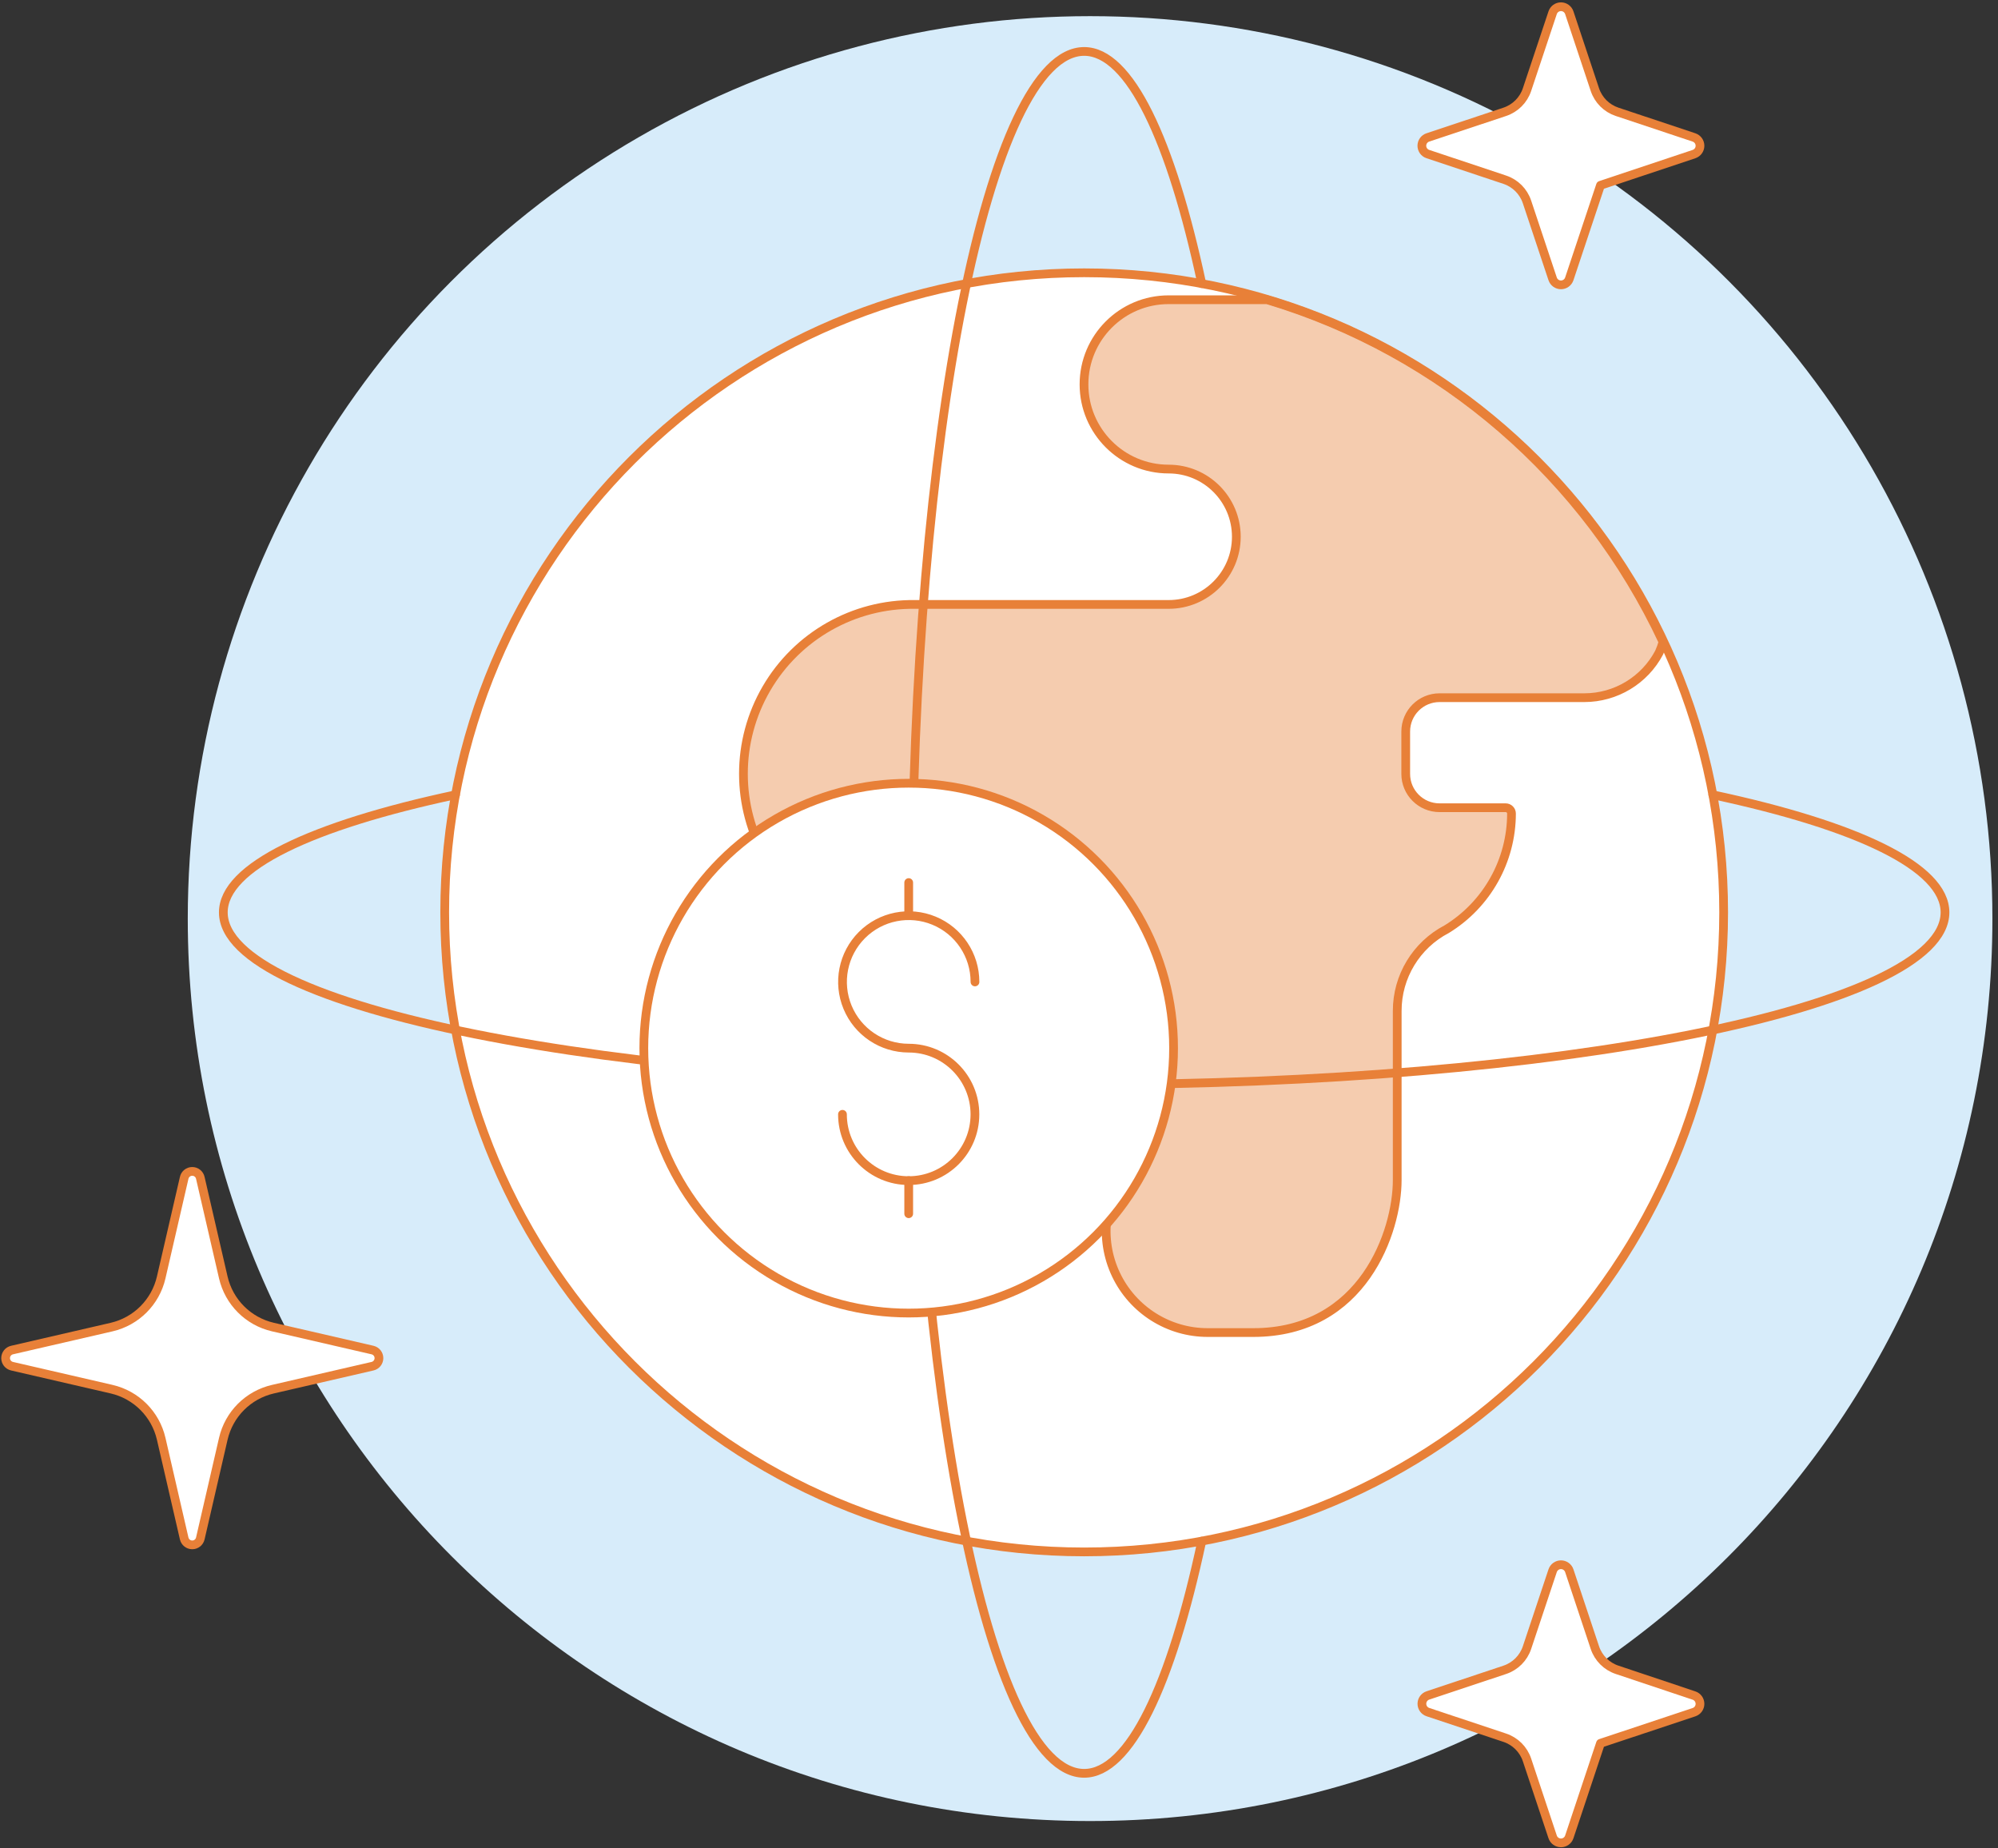 <?xml version="1.0" encoding="UTF-8"?>
<svg width="320px" height="296px" viewBox="0 0 320 296" version="1.1" xmlns="http://www.w3.org/2000/svg" xmlns:xlink="http://www.w3.org/1999/xlink">
    <rect x="0" y="0" width="320" height="296" fill="#333333" stroke="none"/>
    <title>7FA6BA56-E310-4DEA-BC7D-BA19F55D6CE8</title>
    <g id="Page-1" stroke="none" stroke-width="1" fill="none" fill-rule="evenodd">
        <g id="Office-part-2" transform="translate(-715, -920)">
            <g id="Features" transform="translate(85, 140)">
                <g id="feature-text-copy" transform="translate(95, 764)">
                    <g id="Comp" transform="translate(535, 17)">
                        <path d="M30.073,146.103 C30.073,225.917 94.775,290.619 174.589,290.619 C254.403,290.619 319.105,225.917 319.105,146.103 C319.105,94.473 291.56,46.764 246.847,20.949 C202.134,-4.867 147.044,-4.867 102.331,20.949 C57.617,46.764 30.073,94.473 30.073,146.103 Z" id="Path" fill="#D7ECFA" fill-rule="nonzero"></path>
                        <path d="M276.061,145.11 C276.057,201.672 230.202,247.521 173.639,247.521 C117.076,247.521 71.224,201.665 71.224,145.102 C71.224,88.54 117.076,42.684 173.639,42.684 C230.206,42.684 276.061,88.543 276.061,145.11 Z" id="Path" fill="#FFFFFF" fill-rule="nonzero"></path>
                        <path d="M230.56,110.726 L253.748,110.726 C258.773,110.725 263.386,107.944 265.732,103.5 C265.978,102.948 266.185,102.379 266.353,101.798 C253.986,75.338 230.925,55.405 202.954,46.998 L187.173,46.998 C179.684,46.998 173.613,53.068 173.613,60.557 C173.613,68.045 179.684,74.116 187.173,74.116 C193.159,74.116 198.011,78.969 198.011,84.955 C198.011,90.941 193.159,95.794 187.173,95.794 L146.499,95.794 C136.736,95.681 127.667,100.824 122.753,109.261 C117.839,117.697 117.839,128.123 122.753,136.56 C127.667,144.996 136.736,150.14 146.499,150.027 L169.545,150.027 L169.545,162.907 C169.545,164.525 170.188,166.077 171.333,167.22 C172.477,168.364 174.029,169.006 175.647,169.005 C179.016,169.005 181.748,171.735 181.75,175.104 L181.75,182.565 C181.844,183.72 181.528,184.871 180.857,185.816 C176.864,190.679 176.035,197.409 178.729,203.096 C181.423,208.782 187.156,212.403 193.448,212.393 L200.732,212.393 C218.359,212.393 223.779,196.135 223.779,187.984 L223.779,160.887 C223.771,155.388 226.826,150.341 231.702,147.798 C238.144,143.85 242.074,136.84 242.082,129.285 C242.083,129.037 241.985,128.799 241.81,128.624 C241.635,128.448 241.397,128.349 241.149,128.349 L230.56,128.349 C227.567,128.349 225.141,125.923 225.141,122.93 L225.141,116.145 C225.141,113.152 227.567,110.726 230.56,110.726 Z" id="Path" fill="#F5CCAF" fill-rule="nonzero"></path>
                        <path d="M276.061,145.11 C276.057,201.672 230.202,247.521 173.639,247.521 C117.076,247.521 71.224,201.665 71.224,145.102 C71.224,88.54 117.076,42.684 173.639,42.684 C230.206,42.684 276.061,88.543 276.061,145.11 Z" id="Path" stroke="#E88038" stroke-width="1.4" stroke-linecap="round" stroke-linejoin="round"></path>
                        <path d="M230.56,110.726 L253.748,110.726 C258.773,110.725 263.386,107.944 265.732,103.5 C265.978,102.948 266.185,102.379 266.353,101.798 C253.986,75.338 230.925,55.405 202.954,46.998 L187.173,46.998 C179.684,46.998 173.613,53.068 173.613,60.557 C173.613,68.045 179.684,74.116 187.173,74.116 C193.159,74.116 198.011,78.969 198.011,84.955 C198.011,90.941 193.159,95.794 187.173,95.794 L146.499,95.794 C136.736,95.681 127.667,100.824 122.753,109.261 C117.839,117.697 117.839,128.123 122.753,136.56 C127.667,144.996 136.736,150.14 146.499,150.027 L169.545,150.027 L169.545,162.907 C169.545,164.525 170.188,166.077 171.333,167.22 C172.477,168.364 174.029,169.006 175.647,169.005 C179.016,169.005 181.748,171.735 181.75,175.104 L181.75,182.565 C181.844,183.72 181.528,184.871 180.857,185.816 C176.864,190.679 176.035,197.409 178.729,203.096 C181.423,208.782 187.156,212.403 193.448,212.393 L200.732,212.393 C218.359,212.393 223.779,196.135 223.779,187.984 L223.779,160.887 C223.771,155.388 226.826,150.341 231.702,147.798 C238.144,143.85 242.074,136.84 242.082,129.285 C242.083,129.037 241.985,128.799 241.81,128.624 C241.635,128.448 241.397,128.349 241.149,128.349 L230.56,128.349 C227.567,128.349 225.141,125.923 225.141,122.93 L225.141,116.145 C225.141,113.152 227.567,110.726 230.56,110.726 Z" id="Path" stroke="#E88038" stroke-width="1.4" stroke-linecap="round" stroke-linejoin="round"></path>
                        <path d="M72.951,126.276 C49.89,131.204 35.767,137.837 35.767,145.11 C35.767,160.338 97.497,172.68 173.639,172.68 C249.781,172.68 311.511,160.338 311.511,145.11 C311.511,137.826 297.391,131.204 274.33,126.276" id="Path" stroke="#E88038" stroke-width="1.4" stroke-linecap="round" stroke-linejoin="round"></path>
                        <path d="M192.476,44.418 C187.545,21.357 180.915,7.238 173.639,7.238 C158.414,7.238 146.069,68.964 146.069,145.11 C146.069,221.255 158.414,282.978 173.639,282.978 C180.922,282.978 187.545,268.859 192.476,245.801" id="Path" stroke="#E88038" stroke-width="1.4" stroke-linecap="round" stroke-linejoin="round"></path>
                        <path d="M35.763,229.41 C36.673,225.457 39.759,222.371 43.711,221.461 L59.666,217.78 C60.267,217.64 60.692,217.105 60.692,216.488 C60.692,215.871 60.267,215.336 59.666,215.196 L43.711,211.515 C39.76,210.603 36.675,207.518 35.763,203.566 L32.082,187.623 C31.948,187.016 31.411,186.584 30.79,186.584 C30.169,186.584 29.631,187.016 29.498,187.623 L25.817,203.57 C24.905,207.521 21.82,210.607 17.868,211.518 L1.925,215.196 C1.324,215.336 0.898,215.871 0.898,216.488 C0.898,217.105 1.324,217.64 1.925,217.78 L17.868,221.458 C21.819,222.37 24.904,225.455 25.817,229.406 L29.498,245.368 C29.638,245.969 30.173,246.394 30.79,246.394 C31.407,246.394 31.942,245.969 32.082,245.368 L35.763,229.41 Z" id="Path" stroke="#E88038" stroke-width="1.4" fill="#FFFFFF" fill-rule="nonzero" stroke-linecap="round" stroke-linejoin="round"></path>
                        <path d="M103.115,166.849 C103.115,182.005 111.201,196.01 124.326,203.588 C137.452,211.166 153.623,211.166 166.749,203.588 C179.875,196.01 187.96,182.005 187.96,166.849 C187.96,151.692 179.875,137.687 166.749,130.109 C153.623,122.531 137.452,122.531 124.326,130.109 C111.201,137.687 103.115,151.692 103.115,166.849 L103.115,166.849 Z" id="Path" fill="#FFFFFF" fill-rule="nonzero"></path>
                        <path d="M103.115,166.849 C103.115,182.005 111.201,196.01 124.326,203.588 C137.452,211.166 153.623,211.166 166.749,203.588 C179.875,196.01 187.96,182.005 187.96,166.849 C187.96,151.692 179.875,137.687 166.749,130.109 C153.623,122.531 137.452,122.531 124.326,130.109 C111.201,137.687 103.115,151.692 103.115,166.849 L103.115,166.849 Z" id="Path" stroke="#E88038" stroke-width="1.4"></path>
                        <line x1="145.538" y1="188.06" x2="145.538" y2="193.364" id="Path" stroke="#E88038" stroke-width="1.4" stroke-linecap="round" stroke-linejoin="round"></line>
                        <line x1="145.538" y1="140.333" x2="145.538" y2="145.637" id="Path" stroke="#E88038" stroke-width="1.4" stroke-linecap="round" stroke-linejoin="round"></line>
                        <path d="M134.93,177.445 C134.924,183.304 139.668,188.057 145.527,188.063 C151.385,188.069 156.139,183.325 156.145,177.467 C156.151,171.608 151.407,166.855 145.548,166.849 C141.257,166.85 137.388,164.266 135.745,160.302 C134.103,156.338 135.01,151.775 138.044,148.74 C141.078,145.706 145.642,144.799 149.606,146.442 C153.57,148.084 156.154,151.954 156.152,156.245" id="Path" stroke="#E88038" stroke-width="1.4" stroke-linecap="round" stroke-linejoin="round"></path>
                        <path d="M256.334,28.673 L271.31,23.676 C271.884,23.485 272.271,22.948 272.271,22.343 C272.271,21.738 271.884,21.201 271.31,21.01 L258.994,16.906 C257.314,16.345 255.995,15.027 255.435,13.347 L251.338,1.038 C251.146,0.464 250.609,0.077 250.005,0.077 C249.4,0.077 248.863,0.464 248.671,1.038 L244.567,13.347 C244.007,15.027 242.689,16.345 241.009,16.906 L228.692,21.006 C228.115,21.194 227.724,21.732 227.724,22.34 C227.724,22.947 228.115,23.485 228.692,23.673 L241.009,27.781 C242.687,28.34 244.005,29.657 244.564,31.336 L248.671,43.656 C248.863,44.229 249.4,44.616 250.005,44.616 C250.609,44.616 251.146,44.229 251.338,43.656 L256.334,28.673 Z" id="Path" stroke="#E88038" stroke-width="1.4" fill="#FFFFFF" fill-rule="nonzero" stroke-linecap="round" stroke-linejoin="round"></path>
                        <path d="M256.334,278.169 L271.31,273.187 C271.884,272.996 272.271,272.459 272.271,271.854 C272.271,271.249 271.884,270.712 271.31,270.521 L258.994,266.402 C257.314,265.842 255.995,264.523 255.435,262.843 L251.338,250.534 C251.146,249.961 250.609,249.574 250.005,249.574 C249.4,249.574 248.863,249.961 248.671,250.534 L244.567,262.843 C244.007,264.523 242.689,265.842 241.009,266.402 L228.692,270.506 C228.118,270.698 227.732,271.235 227.732,271.839 C227.732,272.444 228.118,272.981 228.692,273.173 L241.009,277.277 C242.689,277.837 244.007,279.156 244.567,280.836 L248.671,293.156 C248.863,293.729 249.4,294.116 250.005,294.116 C250.609,294.116 251.146,293.729 251.338,293.156 L256.334,278.169 Z" id="Path" stroke="#E88038" stroke-width="1.4" fill="#FFFFFF" fill-rule="nonzero" stroke-linecap="round" stroke-linejoin="round"></path>
                    </g>
                </g>
            </g>
        </g>
    </g>
</svg>